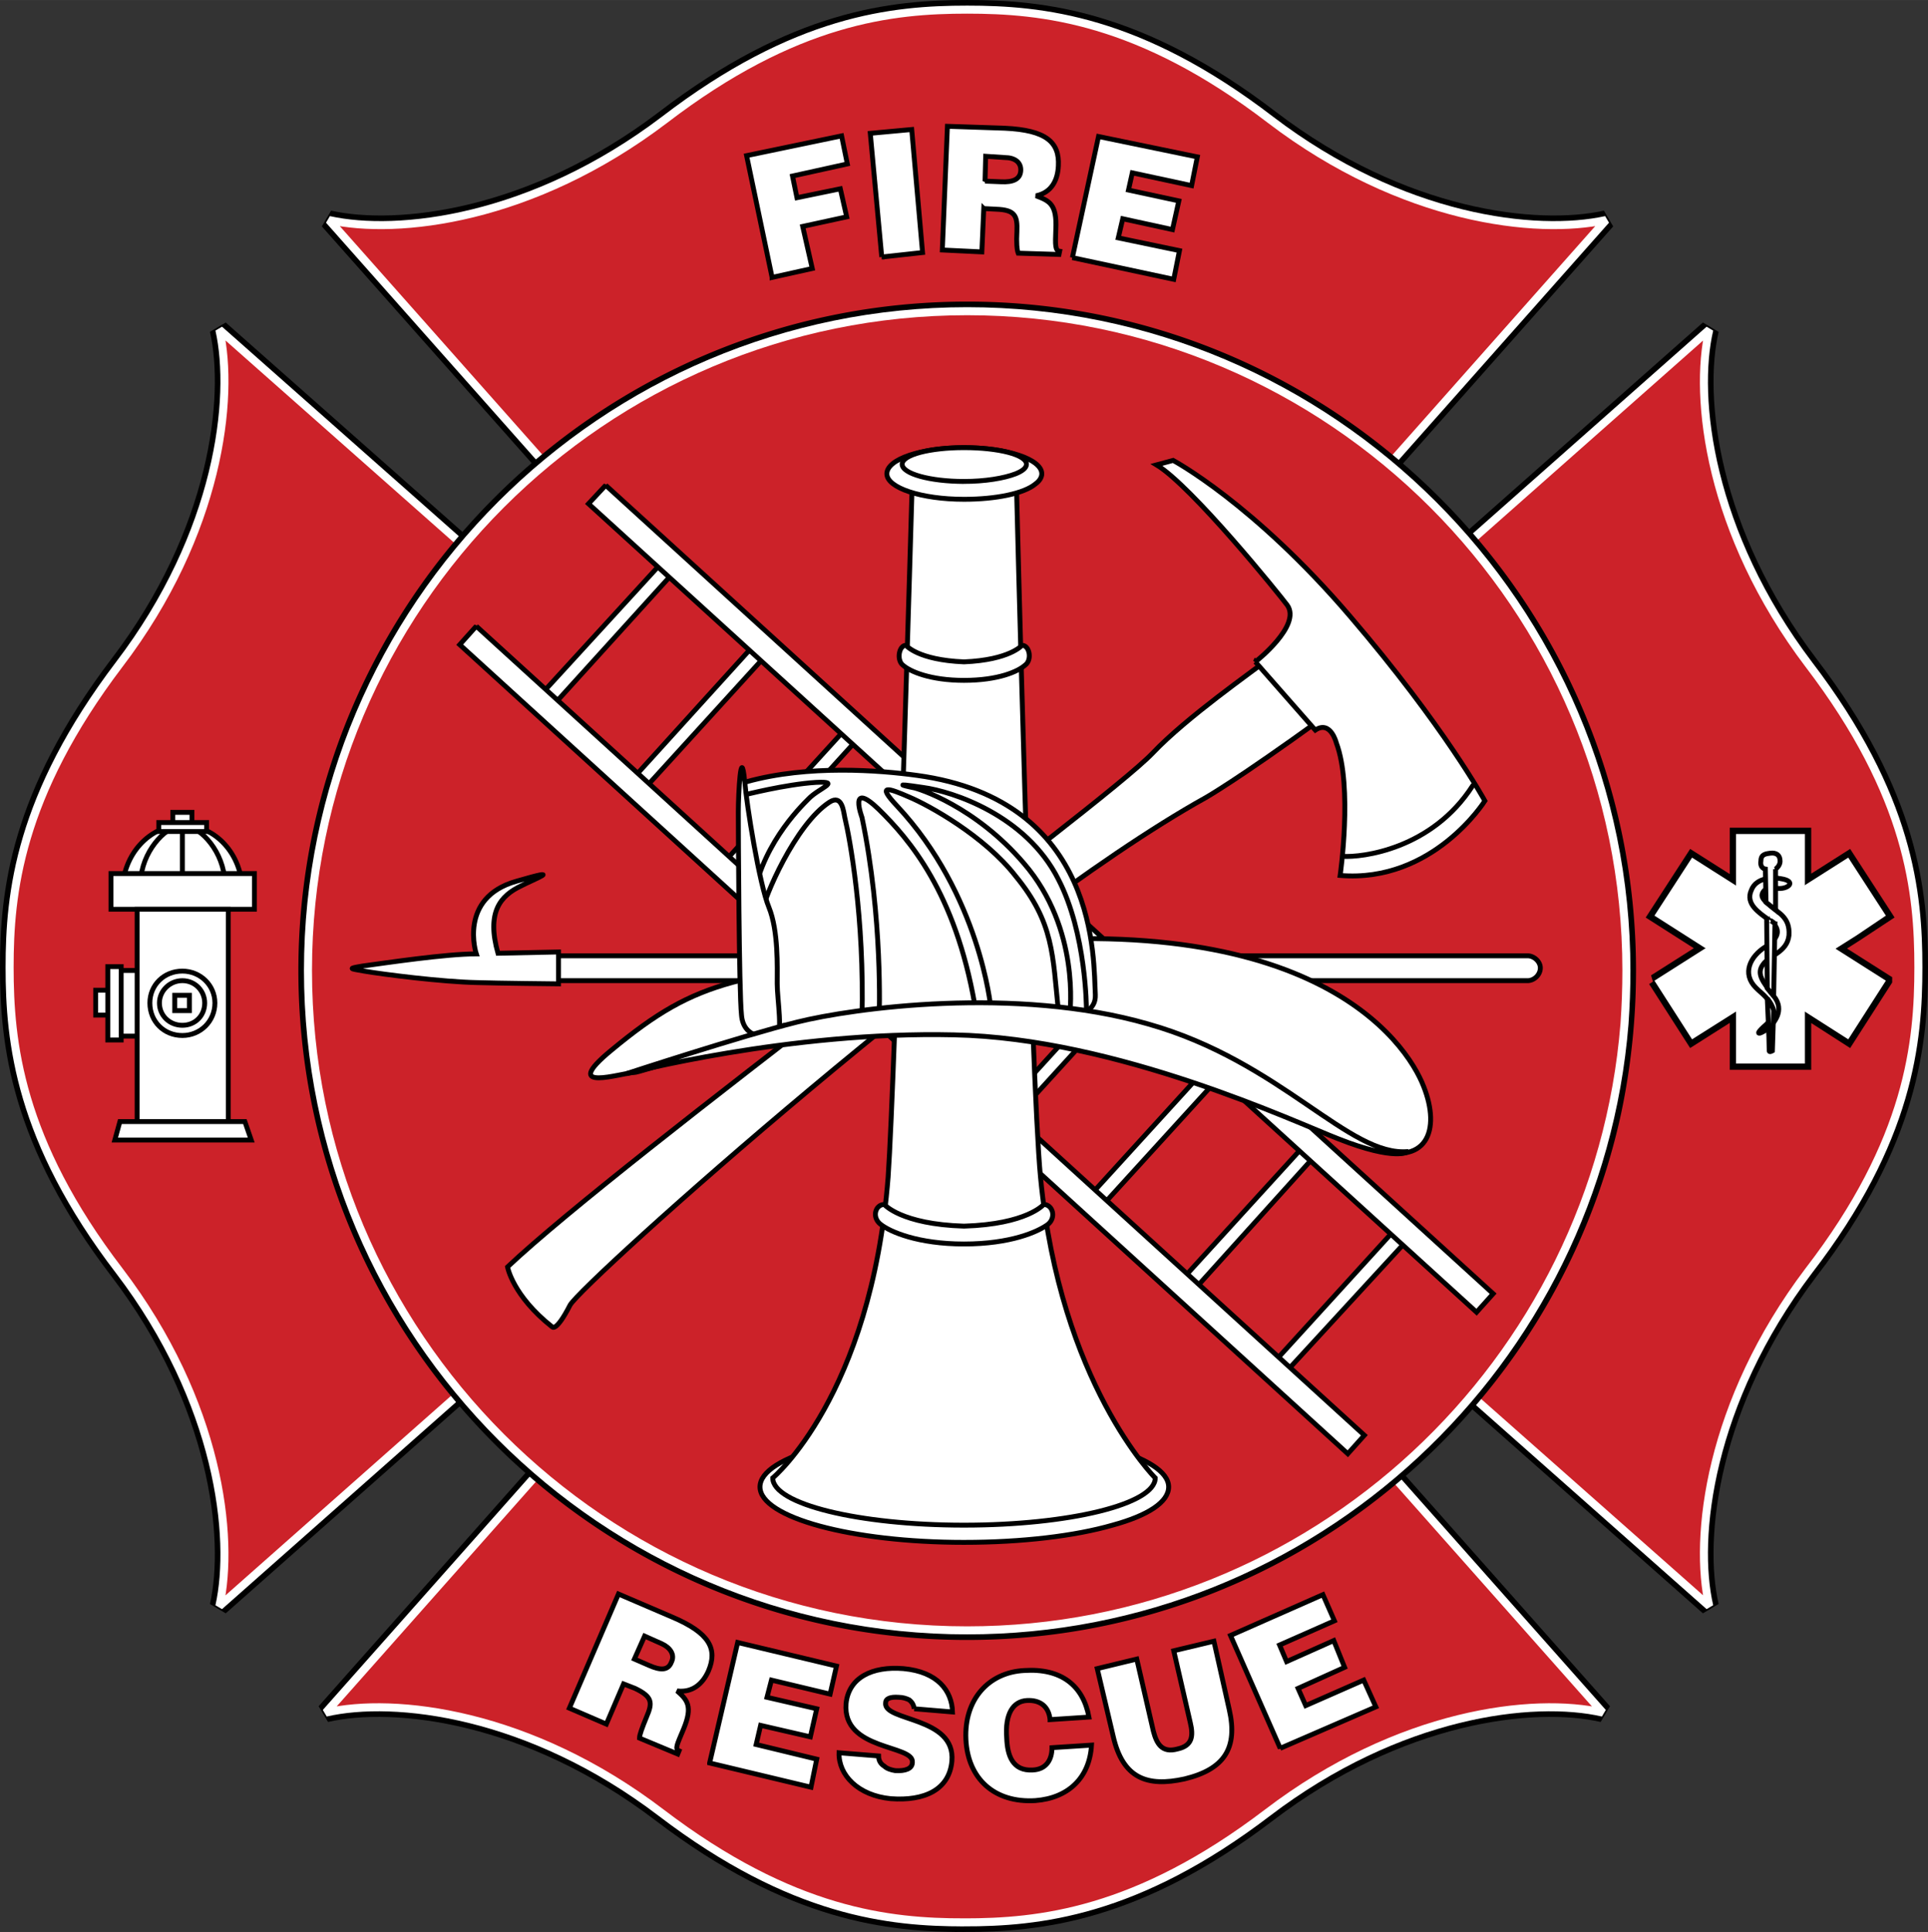 <?xml version="1.0" encoding="UTF-8"?> <svg xmlns="http://www.w3.org/2000/svg" width="2495" height="2500" viewBox="0 0 483.799 484.759"><rect x="0" y="0" width="483.799" height="484.759" fill="#333333" stroke="none"/><path d="M242.699 2.412c-18.717 0-43.034 2.399-75.99 27.676-33.115 25.117-66.871 28.956-84.148 25.117l61.271 69.111h197.894l61.271-69.111c-17.438 3.839-51.193 0-84.149-25.117-32.954-25.276-57.431-27.676-76.149-27.676zM2.412 242.699c0 18.718 2.399 43.354 27.516 76.15 25.117 32.955 28.957 66.87 25.117 84.148l69.271-61.272V143.993L55.045 82.721c3.839 17.118 0 51.033-25.117 83.989-25.116 33.115-27.516 57.432-27.516 75.989zM241.899 482.347c18.718 0 43.194-2.399 76.149-27.516 32.956-25.117 66.711-29.116 84.148-25.117l-61.271-69.11H143.033l-61.272 69.11c17.277-3.999 51.193 0 84.148 25.117 32.956 25.116 57.433 27.516 75.99 27.516zM481.387 242.699c0-18.558-2.239-42.874-27.516-75.989-24.957-32.956-28.957-66.871-24.957-83.989l-69.271 61.271v197.733l69.271 61.272c-4-17.278 0-51.193 24.957-84.148 25.276-32.795 27.516-57.432 27.516-76.15z" fill-rule="evenodd" clip-rule="evenodd" fill="#cc203c" stroke="#000" stroke-width="4.824" stroke-linecap="round" stroke-miterlimit="2.613"></path><path d="M242.699 2.412c-18.717 0-43.034 2.399-75.99 27.676-33.115 25.117-66.871 28.956-84.148 25.117l61.271 69.111h197.894l61.271-69.111c-17.438 3.839-51.193 0-84.149-25.117-32.954-25.276-57.431-27.676-76.149-27.676zM2.412 242.699c0 18.718 2.399 43.354 27.516 76.15 25.117 32.955 28.957 66.87 25.117 84.148l69.271-61.272V143.993L55.045 82.721c3.839 17.118 0 51.033-25.117 83.989-25.116 33.115-27.516 57.432-27.516 75.989zM241.899 482.347c18.718 0 43.194-2.399 76.149-27.516 32.956-25.117 66.711-29.116 84.148-25.117l-61.271-69.11H143.033l-61.272 69.11c17.277-3.999 51.193 0 84.148 25.117 32.956 25.116 57.433 27.516 75.99 27.516zM481.387 242.699c0-18.558-2.239-42.874-27.516-75.989-24.957-32.956-28.957-66.871-24.957-83.989l-69.271 61.271v197.733l69.271 61.272c-4-17.278 0-51.193 24.957-84.148 25.276-32.795 27.516-57.432 27.516-76.15z" fill-rule="evenodd" clip-rule="evenodd" fill="#cc2229" stroke="#fff" stroke-width="2.016" stroke-linecap="round" stroke-miterlimit="2.613"></path><path d="M242.699 409.076c79.189 0 145.58-55.832 161.738-130.222a171.03 171.03 0 0 0 3.68-35.355c0-91.188-74.23-165.417-165.418-165.417-91.348 0-165.417 74.23-165.417 165.417 0 91.348 74.07 165.577 165.417 165.577z" fill-rule="evenodd" clip-rule="evenodd" fill="#cc203c" stroke="#000" stroke-width="4.824" stroke-linecap="round" stroke-miterlimit="2.613"></path><path d="M242.699 409.076c86.868 0 158.059-67.03 164.938-152.139.32-4.479.48-8.959.48-13.438 0-91.188-74.23-165.417-165.418-165.417-91.348 0-165.417 74.23-165.417 165.417 0 91.348 74.07 165.577 165.417 165.577z" fill-rule="evenodd" clip-rule="evenodd" fill="#cc2229" stroke="#fff" stroke-width="2.016" stroke-linecap="round" stroke-miterlimit="2.613"></path><path fill-rule="evenodd" clip-rule="evenodd" fill="#fff" stroke="#000" stroke-width="1.224" stroke-linecap="round" stroke-miterlimit="2.613" d="M48.166 203.824v5.76h-4.8v-5.76h4.8z"></path><path d="M60.804 223.662c0-9.279-6.719-16.638-15.038-16.638-8.159 0-15.038 7.358-15.038 16.638h30.076z" fill-rule="evenodd" clip-rule="evenodd" fill="#fff" stroke="#000" stroke-width="1.224" stroke-linecap="round" stroke-miterlimit="2.613"></path><path d="M45.766 207.024c3.839 0 9.599 5.439 10.558 12.958m-20.957 0c.96-7.519 6.879-12.958 10.399-12.958v12.478" fill="none" stroke="#000" stroke-width="1.224" stroke-linecap="round" stroke-miterlimit="2.613"></path><path fill-rule="evenodd" clip-rule="evenodd" fill="#fff" stroke="#000" stroke-width="1.224" stroke-linecap="round" stroke-miterlimit="2.613" d="M63.843 228.142v-8.959H27.849v8.959h35.994zM28.968 259.977v-16.478h5.92v16.478h-5.92zM27.849 254.697v-6.238h-3.84v6.238h3.84z"></path><path fill-rule="evenodd" clip-rule="evenodd" fill="#fff" stroke="#000" stroke-width="1.224" stroke-linecap="round" stroke-miterlimit="2.613" d="M30.408 260.938v-18.399h-3.359v18.399h3.359zM57.284 281.414v-53.272H34.408v53.272h22.876zM63.044 286.054l-1.6-4.64H30.088l-1.279 4.64h34.235z"></path><path d="M45.766 243.659c4.479 0 8.159 3.52 8.159 7.999 0 4.64-3.68 8.159-8.159 8.159-4.64 0-8.159-3.52-8.159-8.159 0-4.479 3.519-7.999 8.159-7.999z" fill-rule="evenodd" clip-rule="evenodd" fill="#fff" stroke="#000" stroke-width="1.224" stroke-linecap="round" stroke-miterlimit="2.613"></path><path d="M45.766 257.258c3.199 0 5.599-2.4 5.599-5.6 0-3.04-2.4-5.6-5.599-5.6-3.2 0-5.759 2.56-5.759 5.6 0 3.199 2.559 5.6 5.759 5.6zM51.845 208.624v-2.24H39.847v2.24h11.998z" fill-rule="evenodd" clip-rule="evenodd" fill="#fff" stroke="#000" stroke-width="1.224" stroke-linecap="round" stroke-miterlimit="2.613"></path><path fill-rule="evenodd" clip-rule="evenodd" fill="#fff" stroke="#000" stroke-width="1.224" stroke-linecap="round" stroke-miterlimit="2.613" d="M47.526 253.578v-3.84h-3.68v3.84h3.68zM383.32 246.059c1.6 0 3.199-1.439 3.199-3.199 0-1.6-1.6-3.04-3.199-3.04H127.195c-1.76 0-3.199 1.44-3.199 3.04a3.208 3.208 0 0 0 3.199 3.199H383.32z"></path><path d="M91.04 242.379c5.919-.8 20.797-3.039 28.476-3.039 0 0-4.639-14.078 10.079-18.237 12.638-3.68 4-.32 1.28 1.12-5.439 2.56-8.799 6.719-5.919 16.958l15.198-.32v7.999s-15.678-.159-20.317-.319c-8.799-.16-23.837-2.08-28.476-2.88-3.681-.641-4.161-.641-.321-1.282zM317.729 165.75c-3.199 2.559-19.997 14.238-28.476 23.197-12.798 13.438-132.942 101.586-161.898 128.943 0 0 1.28 7.198 11.199 15.037 0 0 .96 1.44 4.48-5.438 2.879-5.439 105.105-97.107 159.498-127.343 0 0 7.679-4.32 29.116-19.838l-13.919-14.558z" fill-rule="evenodd" clip-rule="evenodd" fill="#fff" stroke="#000" stroke-width="1.224" stroke-linecap="round" stroke-miterlimit="2.613"></path><path d="M315.01 166.069s11.678-9.119 7.999-14.237c-1.76-2.4-23.997-29.916-32.796-35.195l4.159-1.12s20.157 10.719 44.474 39.194c23.678 27.677 33.756 46.234 33.756 46.234s-12.958 20.637-36.314 18.717c0 0 3.199-22.237-.96-33.276 0 0-1.44-5.759-5.279-3.199l-15.039-17.118z" fill-rule="evenodd" clip-rule="evenodd" fill="#fff" stroke="#000" stroke-width="1.224" stroke-linecap="round" stroke-miterlimit="2.613"></path><path d="M336.927 214.863c4.8.319 22.396-1.76 32.636-17.758" fill="none" stroke="#000" stroke-width="1.224" stroke-linecap="round" stroke-miterlimit="2.613"></path><path fill-rule="evenodd" clip-rule="evenodd" fill="#fff" stroke="#000" stroke-width="1.224" stroke-linecap="round" stroke-miterlimit="2.613" d="M353.564 310.69l-3.04-2.719-31.195 34.235 2.88 2.56 31.355-34.076zM299.332 323.969l-3.04-2.561 31.355-34.394 2.72 2.559-31.035 34.396zM276.135 303.011l-2.88-2.72 31.196-34.234 3.039 2.558-31.355 34.396zM253.258 281.895l-2.879-2.561 31.195-34.235 2.879 2.559-31.195 34.237zM230.381 261.097l-2.88-2.72 30.876-34.075 3.04 2.559-31.036 34.236zM207.344 240.3l-2.88-2.72 31.196-34.235 2.88 2.719-31.196 34.236zM184.467 219.343l-3.039-2.72 31.196-34.235 2.879 2.719-31.036 34.236zM161.271 198.385l-2.88-2.559 31.196-34.395 2.879 2.719-31.195 34.235zM169.589 143.033l-2.88-2.56-31.355 34.235 3.04 2.72 31.195-34.395z"></path><path fill-rule="evenodd" clip-rule="evenodd" fill="#fff" stroke="#000" stroke-width="1.224" stroke-linecap="round" stroke-miterlimit="2.613" d="M119.516 157.111l222.849 203.012-4.158 4.64L115.356 161.75l4.16-4.639zM151.992 121.756l222.69 202.852-4.161 4.64-222.849-202.853 4.32-4.639zM241.899 387c14.558 0 27.836-1.6 37.275-4.319 8.798-2.4 14.077-5.76 14.077-9.599 0-7.68-23.036-13.918-51.353-13.918-28.156 0-51.193 6.238-51.193 13.918.001 7.679 23.038 13.918 51.194 13.918z"></path><path d="M228.941 119.996s-4.32 150.22-6.08 175.336c-4.319 55.033-28.956 75.51-28.956 75.51 0 6.56 21.597 11.839 47.993 11.839s47.993-5.279 47.993-11.839c0 0-23.836-23.677-28.796-75.51-2.399-24.957-6.079-175.336-6.079-175.336h-26.075z" fill-rule="evenodd" clip-rule="evenodd" fill="#fff" stroke="#000" stroke-width="1.224" stroke-linecap="round" stroke-miterlimit="2.613"></path><path d="M241.899 125.275c7.999 0 15.038-1.439 17.917-3.839 1.12-.8 1.601-1.759 1.601-2.56 0-3.68-8.799-6.559-19.518-6.559s-19.357 2.879-19.357 6.559c0 3.52 8.639 6.399 19.357 6.399z" fill-rule="evenodd" clip-rule="evenodd" fill="#fff" stroke="#000" stroke-width="1.224" stroke-linecap="round" stroke-miterlimit="2.613"></path><path d="M241.899 120.796c5.279 0 10.079-.8 12.958-1.92 1.6-.64 2.72-1.44 2.72-2.399 0-2.399-7.039-4.16-15.678-4.16-8.479 0-15.518 1.76-15.518 4.16s7.04 4.319 15.518 4.319zM241.899 312.13c-11.519 0-18.558-3.04-20.957-4.959-2.24-1.76-1.28-4.96.96-4.96 0 0 4.159 4.96 19.997 5.439 15.838-.479 19.997-5.439 19.997-5.439 2.24 0 3.199 3.2 1.12 4.96-2.559 1.919-9.438 4.959-21.117 4.959zM241.899 170.709c-8.479 0-13.598-2.239-15.358-3.839-1.6-1.28-.96-4.959.8-4.959 0 0 2.879 3.68 14.558 4.159 11.519-.479 14.558-4.159 14.558-4.159 1.92 0 2.56 3.68.8 4.959-1.759 1.6-6.719 3.839-15.358 3.839zM343.806 287.974c14.398 5.119 17.758-4.479 13.438-15.358-4.32-11.198-28.477-47.193-121.104-34.396-51.513 6.879-60.312 6.72-82.709 25.276-13.438 11.039 2.88 5.6 5.759 5.6 2.72 0 66.231-23.997 127.022-4.799 53.274 16.797 46.235 19.516 57.594 23.677z" fill-rule="evenodd" clip-rule="evenodd" fill="#fff" stroke="#000" stroke-width="1.224" stroke-linecap="round" stroke-miterlimit="2.613"></path><path d="M255.978 254.697c6.239 0 19.197 2.4 18.878-5.119-.48-8.479 1.119-48.793-44.794-55.032-9.279-1.28-27.196-2.72-42.714 1.6 0 0-1.279.48-.8 3.359.32 2.88 0 46.074 0 49.754 0 3.52-.32 8.958 3.04 8.958 3.358 0 18.076-3.999 66.39-3.52z" fill-rule="evenodd" clip-rule="evenodd" fill="#fff" stroke="#000" stroke-width="1.224" stroke-linecap="round" stroke-miterlimit="2.613"></path><path d="M186.547 199.505s10.559-2.719 18.238-3.199c6.559-.32.64 1.439-1.92 4.159-2.08 2.08-12.638 12.479-14.078 26.876s1.76 5.12 2.399 1.6c.48-3.52 8.319-22.077 16.958-27.677 3.2-2.079 3.519 2.4 3.839 3.84 1.28 5.279 4.959 25.276 4.319 50.394l4.319-.48s.96-24.637-4.319-49.913c0 0-3.52-9.439 4.16-2.08 7.679 7.52 19.197 20.797 24.157 49.113l3.999.641s-2.72-28.316-23.517-50.554c-5.279-5.599-2.08-4.479 3.04-2.24 4.959 2.08 18.877 9.759 26.716 19.837 9.599 11.679 9.279 19.838 10.719 33.756l2.88.64s2.72-21.117-11.519-37.595c-12.158-14.238-26.557-18.878-27.996-19.038 0 0-6.879-1.44 2.719 0 7.199.959 25.757 6.879 33.916 23.037 7.039 13.599 7.039 32.476 7.039 32.476" fill="none" stroke="#000" stroke-width="1.224" stroke-linecap="round" stroke-miterlimit="2.613"></path><path d="M186.867 195.985c.48 5.92 3.68 25.917 6.079 31.676 2.4 5.919 2.08 15.038 2.08 19.197 0 4 1.6 13.118-.48 13.278-2.24.32-7.999.48-8.479-5.439-.641-5.919-.8-46.873-.8-51.033 0-4.319.64-17.117 1.6-7.679z" fill-rule="evenodd" clip-rule="evenodd" fill="#fff" stroke="#000" stroke-width="1.224" stroke-linecap="round" stroke-miterlimit="2.613"></path><path d="M157.111 269.416s28.796-9.439 42.875-12.959 54.872-9.118 88.147.48c33.436 9.438 50.394 33.436 65.271 31.996 0 0-3.039 2.56-17.598-3.2-10.398-3.999-55.513-25.276-96.467-26.076-41.274-.96-82.228 9.759-82.228 9.759z" fill-rule="evenodd" clip-rule="evenodd" fill="#fff" stroke="#000" stroke-width="1.224" stroke-linecap="round" stroke-miterlimit="2.613"></path><path d="M452.911 266.855v-57.592h-17.278v57.592h17.278zm20.318-20.796l-48.634-30.876-9.438 14.559 41.914 26.716 6.719 4.32 9.439-14.719zm-58.073 0l48.633-30.876 9.439 14.559-7.52 4.959-41.114 26.077-9.438-14.719z" fill="none" stroke="#000" stroke-width="3.168" stroke-linecap="round" stroke-miterlimit="2.613"></path><path fill-rule="evenodd" clip-rule="evenodd" fill="#fff" d="M452.911 266.855v-57.591h-17.278v57.591h17.278z"></path><path fill-rule="evenodd" clip-rule="evenodd" fill="#fff" d="M473.229 246.059l-43.355-27.517-5.279-3.359-9.439 14.558 48.633 31.036 9.44-14.718z"></path><path fill-rule="evenodd" clip-rule="evenodd" fill="#fff" d="M415.156 246.059l48.633-30.876 9.44 14.558-7.36 4.959-41.274 26.077-9.439-14.718z"></path><path d="M446.832 220.462c-1.6-.319-6.079-.479-7.359 2.88-1.6 3.52 2.08 5.759 4.479 7.519 2.88 1.92 2.88 4.319-.96 6.719-3.84 2.399-5.919 6.719-2.399 10.238 1.279 1.44 7.199 5.119 2.56 9.279-4 3.52-.48 1.92.64.8 1.12-.96 4.319-4.319 1.28-7.999-2.88-3.68-4.319-5.6-2.72-7.839 1.6-2.399 6.079-3.04 6.559-7.359.32-4.639-2.72-5.599-4.959-7.679-1.76-1.44-2.239-2.24-1.439-3.359 0 0 .479-.96 3.199-.8 2.879.48 5.438-1.759 1.119-2.4z" fill-rule="evenodd" clip-rule="evenodd" fill="#fff" stroke="#000" stroke-width="1.224" stroke-linecap="round" stroke-miterlimit="2.613"></path><path d="M445.552 218.062v10.239l-2.399-1.92-.16-8.319s-1.439-.16-1.12-2.08c0-1.76 1.44-1.76 2.4-1.919 1.439-.16 2.399.479 2.399 1.919 0 .001.16 1.121-1.12 2.08zM445.392 231.821l-.319 18.078-1.6-1.92-.16-17.598c-.001 0 1.759.96 2.079 1.44zM445.072 253.738l-.32 9.918s-.8.48-.8 0c0-2.879-.479-13.118-.479-13.118s1.599 2.08 1.599 3.2z" fill-rule="evenodd" clip-rule="evenodd" fill="#fff" stroke="#000" stroke-width="1.224" stroke-linecap="round" stroke-miterlimit="2.613"></path><path d="M156.471 422.515l-4.319 10.079-9.279-4 12.318-28.636 13.438 5.76c9.439 3.999 11.519 7.998 9.119 13.598-1.44 3.199-4 5.439-7.839 4.959 2.56 2.24 4 3.84 1.6 9.599-1.6 3.84-2.239 4.96-1.12 5.439l-.319.8-9.599-3.999c0-.8.64-2.56 1.76-5.279 1.6-3.68 1.439-5.119-2.88-7.199l-2.88-1.121z" fill-rule="evenodd" clip-rule="evenodd" fill="#fff" stroke="#000" stroke-width="1.224" stroke-miterlimit="2.613"></path><path d="M159.19 416.275l3.68 1.601c2.88 1.279 4.799 1.279 5.599-.8.96-1.92-.32-3.68-2.399-4.64l-4.319-1.92-2.561 5.759z" fill-rule="evenodd" clip-rule="evenodd" fill="#cc2229" stroke="#000" stroke-width="1.224" stroke-miterlimit="2.613"></path><path fill-rule="evenodd" clip-rule="evenodd" fill="#fff" stroke="#000" stroke-width="1.224" stroke-miterlimit="2.613" d="M178.068 442.353l7.039-30.237 24.797 5.919-1.6 7.039-14.718-3.519-1.12 4.32 12.478 2.879-1.599 7.039-12.479-2.879-1.119 4.799 15.197 3.68-1.439 7.039-25.437-6.079zM229.421 428.754c-.16-.96-.479-1.6-1.28-2.239-.64-.32-1.6-.64-2.56-.64-2.24-.16-3.359.319-3.359 1.439-.48 4.64 17.597 3.359 16.638 14.558-.64 7.199-6.879 10.079-15.358 9.439-8.159-.8-13.118-5.92-12.958-11.519l9.918.8c0 1.279.64 2.079 1.44 2.56.64.64 1.76.96 2.719 1.119 2.56.16 4.32-.479 4.32-2.079.479-4.479-17.598-2.88-16.638-14.718.64-6.56 6.559-9.439 14.397-8.799 8.639.8 12.159 5.599 12.318 10.879l-9.597-.8zM263.496 431.474c-.319-3.359-2.56-4.959-5.759-4.799-3.52.159-5.599 3.359-5.119 9.438.16 4.319 1.439 8.318 6.559 7.999 3.36-.16 4.8-2.56 4.8-5.6l9.919-.64c-.48 8.158-5.76 13.278-14.079 13.918-10.238.64-16.957-5.439-17.438-15.357-.479-10.079 5.76-16.798 14.559-17.278 9.438-.64 14.878 3.84 16.317 11.679l-9.759.64zM275.335 418.676l9.919-2.4 4.159 18.078c.8 3.039 2.079 5.599 6.079 4.479 3.68-.8 4-3.199 3.199-6.56l-4.159-18.077 10.079-2.399 3.839 17.117c2.24 9.759-1.279 15.038-11.198 17.438-9.438 2.08-15.518-.16-17.918-10.718l-3.999-16.958zM321.249 438.673l-12.478-28.317 23.196-10.238 2.88 6.56-13.758 6.078 1.76 4.16 11.839-5.279 2.718 6.718-11.677 5.28 1.918 4.319 14.559-6.399 3.039 6.719-23.996 10.399zM193.746 69.603l-6.399-30.556 23.837-4.959 1.44 7.038-13.759 3.04 1.12 5.439 10.879-2.239 1.599 7.039-11.038 2.4 2.399 10.558-10.078 2.24zM221.262 64.483l-2.879-31.035 10.398-.96 2.72 30.875-10.239 1.12zM246.858 52.325l-.479 10.878-9.919-.48 1.28-31.036 14.399.48c10.398.479 13.758 3.52 13.438 9.438-.16 3.68-1.76 6.719-5.6 7.519 3.359 1.28 5.279 2.08 4.96 8.479-.16 4-.16 5.279.96 5.439l-.16.8-10.238-.32c-.32-.8-.48-2.72-.32-5.439.16-4-.48-5.439-5.279-5.599l-3.042-.159z"></path><path d="M247.179 45.446l3.999.16c3.04.16 4.8-.64 4.96-2.72.159-2.24-1.6-3.359-3.999-3.359l-4.8-.32-.16 6.239z" fill-rule="evenodd" clip-rule="evenodd" fill="#cc2229" stroke="#000" stroke-width="1.224" stroke-miterlimit="2.613"></path><path fill-rule="evenodd" clip-rule="evenodd" fill="#fff" stroke="#000" stroke-width="1.224" stroke-miterlimit="2.613" d="M269.096 64.644l6.559-30.396 24.796 5.119-1.439 7.199-14.878-3.2-.96 4.32 12.638 2.719-1.6 7.199-12.478-2.719-1.12 4.8 15.358 3.199-1.44 7.199-25.436-5.439z"></path></svg> 